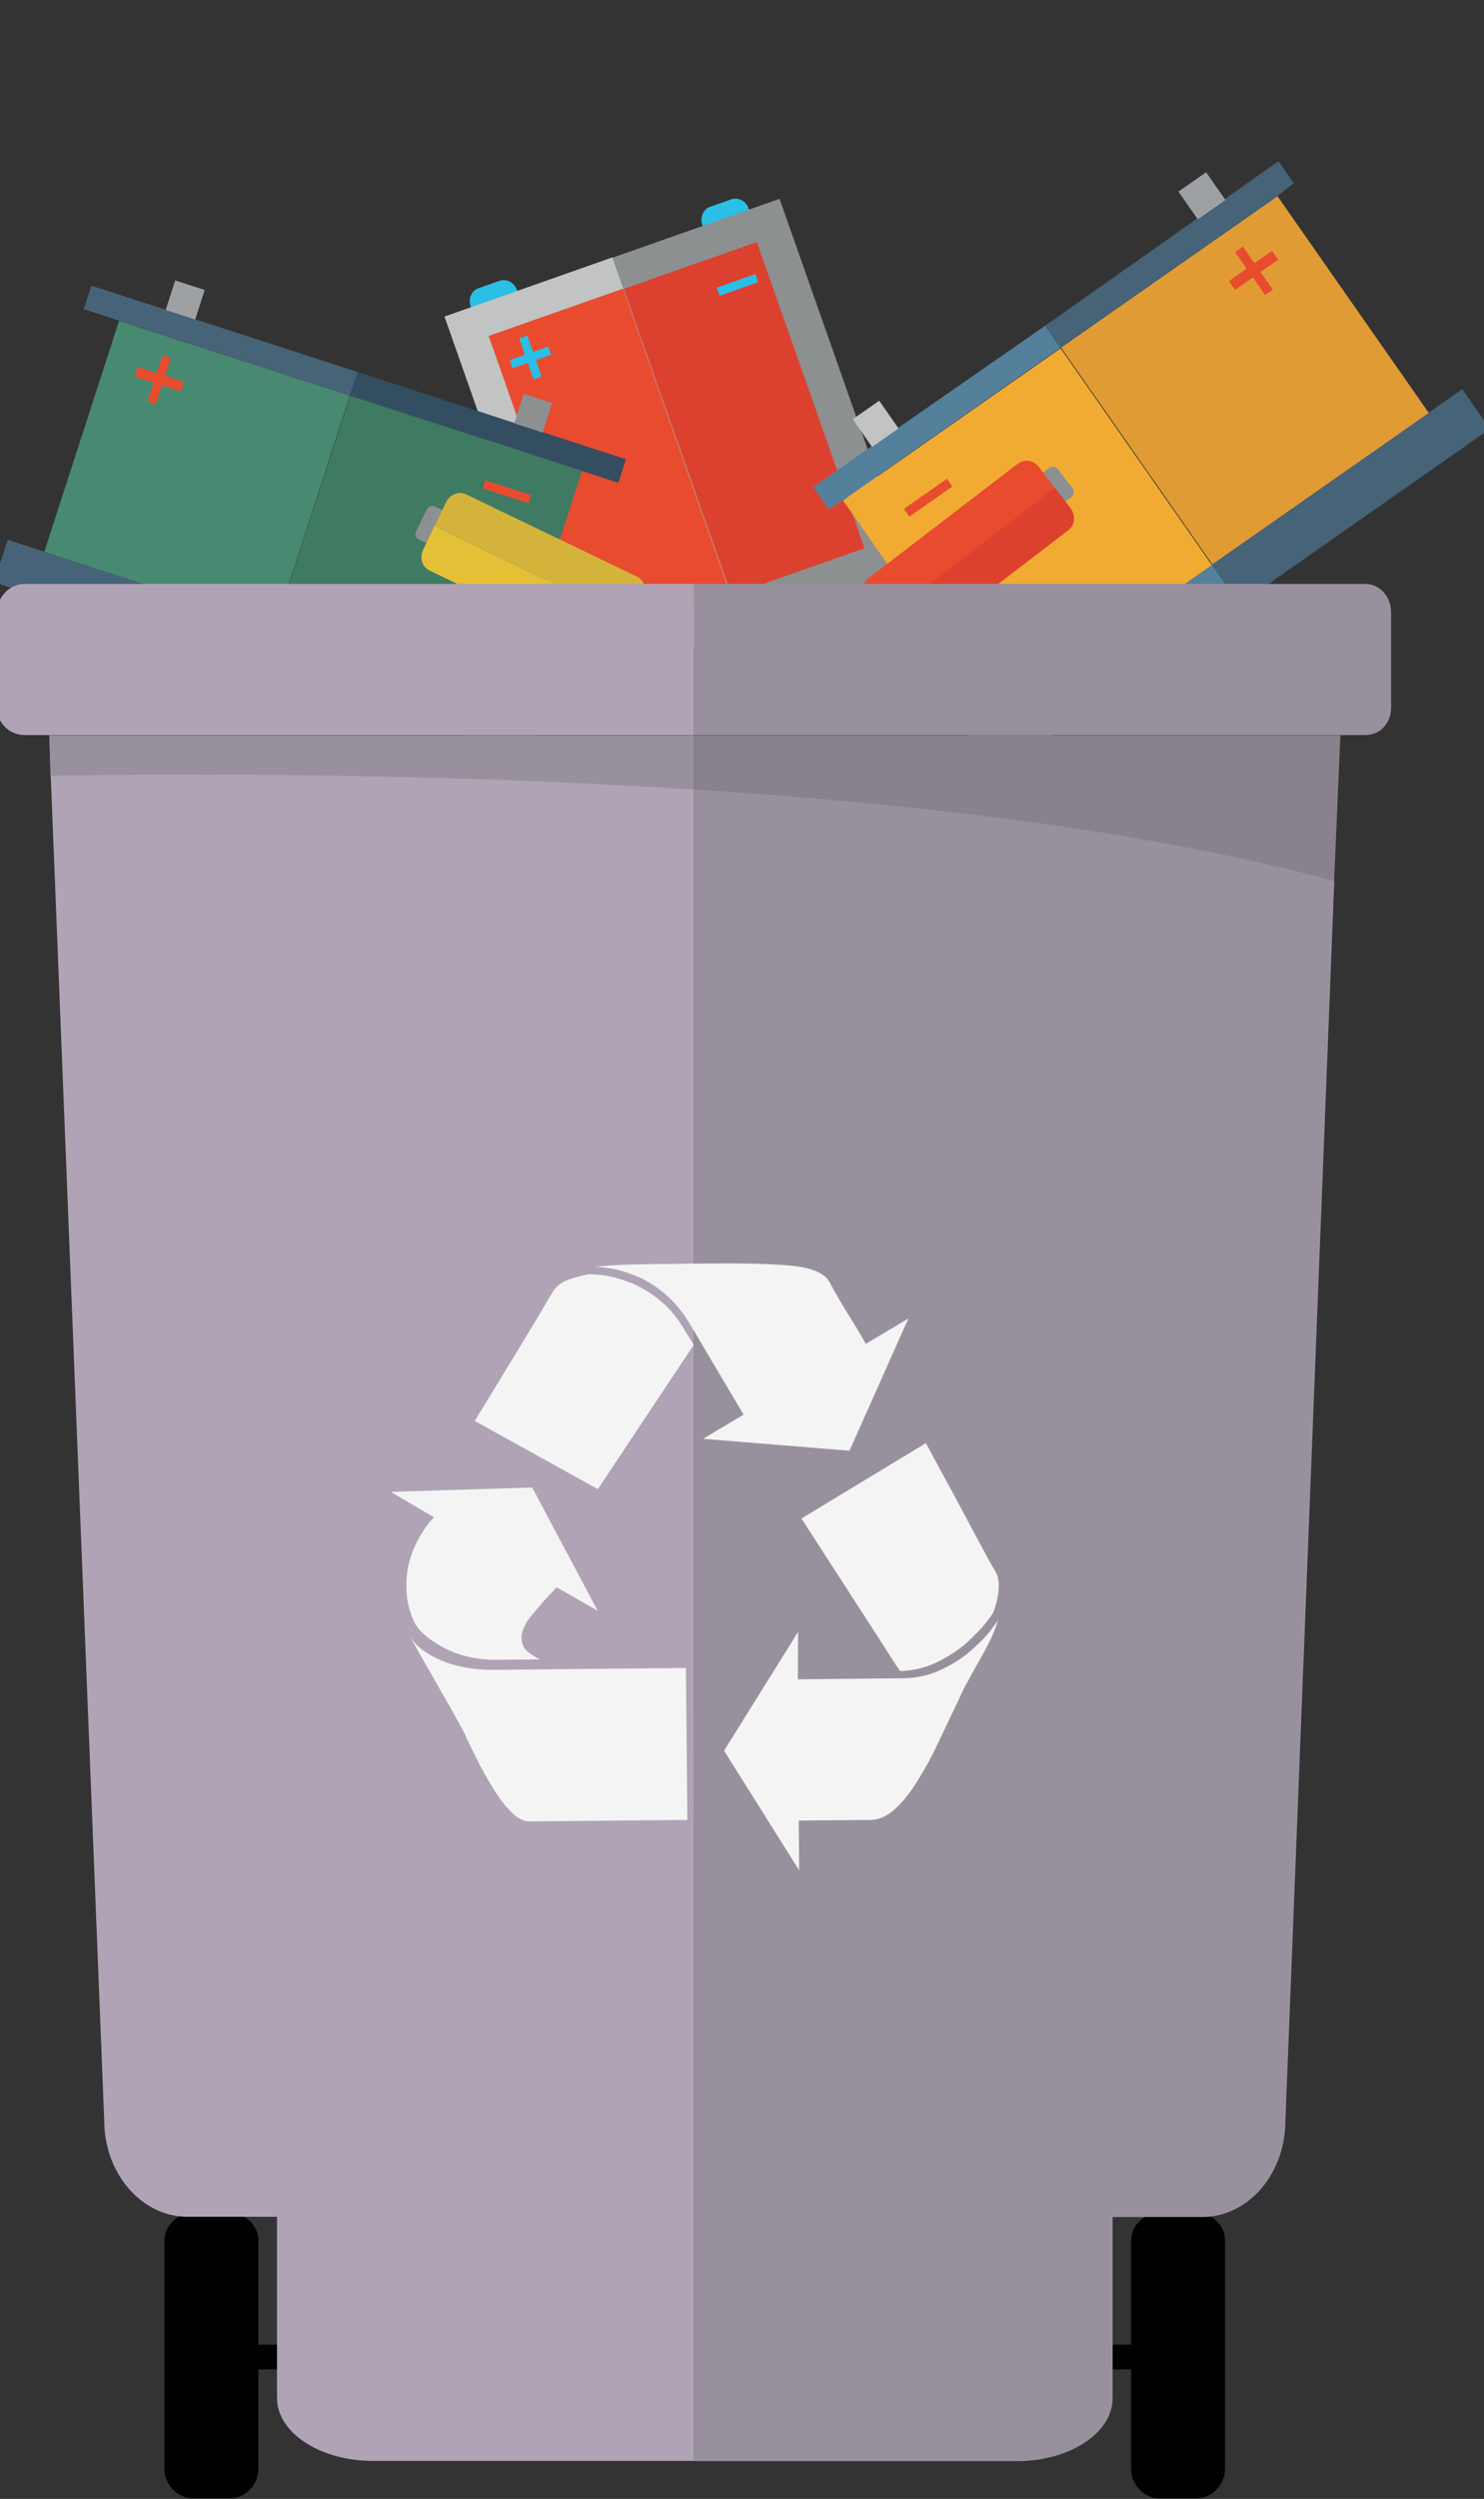 <?xml version="1.0" encoding="utf-8"?>
<!-- Generator: Adobe Illustrator 19.0.0, SVG Export Plug-In . SVG Version: 6.00 Build 0)  -->
<svg version="1.1" id="Capa_1" xmlns="http://www.w3.org/2000/svg" xmlns:xlink="http://www.w3.org/1999/xlink" x="0px" y="0px"
	 width="707.7px" height="1190.6px" viewBox="56 -175.7 707.7 1190.6" style="enable-background:new 56 -175.7 707.7 1190.6;"
	 xml:space="preserve">
<rect x="56" y="-175.7" width="707.7" height="1190.6" fill="#333333" stroke="none"/>
<style type="text/css">
	.st0{fill:#29BFE7;}
	.st1{fill:#C2C3C3;}
	.st2{fill:#8D9091;}
	.st3{fill:#E94B2F;}
	.st4{fill:#DC412F;}
	.st5{fill:#334D61;}
	.st6{fill:#466378;}
	.st7{fill:#488A71;}
	.st8{fill:#3E7B62;}
	.st9{fill:#9EA1A4;}
	.st10{fill:#54809C;}
	.st11{fill:#E09B35;}
	.st12{fill:#F1AB33;}
	.st13{fill:#E4C037;}
	.st14{fill:#D3B33A;}
	.st15{fill:#1CA7A5;}
	.st16{fill:#010101;}
	.st17{fill:#AFA3B5;}
	.st18{fill:#99909E;}
	.st19{fill:#89828D;}
	.st20{fill:#F4F4F4;}
</style>
<g>
	<g>
		<g>
			<path class="st0" d="M302.5-37.6c1.2,3.5-0.5,7.4-3.8,8.5l-10,3.5c-3.3,1.2-7.1-0.7-8.3-4.3l0,0c-1.2-3.5,0.5-7.4,3.8-8.5l10-3.5
				C297.6-43,301.3-41.1,302.5-37.6L302.5-37.6z"/>
			<path class="st0" d="M413-76.4c1.2,3.5-0.5,7.4-3.8,8.5l-10,3.5c-3.3,1.2-7.1-0.7-8.3-4.3l0,0c-1.2-3.5,0.5-7.4,3.8-8.5l10-3.5
				C408.1-81.9,411.8-79.9,413-76.4L413-76.4z"/>
			
				<rect x="296.7" y="-44.5" transform="matrix(-0.943 0.332 -0.332 -0.943 675.648 -16.004)" class="st1" width="85" height="188.3"/>
			
				<rect x="376.9" y="-72.5" transform="matrix(-0.943 0.332 -0.332 -0.943 821.63 -96.895)" class="st2" width="84.4" height="188.3"/>
			
				<rect x="313" y="-31.4" transform="matrix(-0.944 0.332 -0.332 -0.944 689.545 -25.698)" class="st3" width="67.9" height="154.7"/>
			
				<rect x="377.1" y="-53.8" transform="matrix(-0.943 0.332 -0.332 -0.943 806.036 -90.457)" class="st4" width="67.3" height="154.7"/>
			<polygon class="st0" points="317.4,-10.6 310.2,-8 307.5,-15.8 303.6,-14.5 306.3,-6.7 299.1,-4.1 300.4,-0.2 307.7,-2.8 
				310.4,5 314.3,3.7 311.6,-4.1 318.8,-6.7 			"/>
			
				<rect x="397.8" y="-42.1" transform="matrix(-0.943 0.332 -0.332 -0.943 778.741 -213.035)" class="st0" width="19.5" height="4.1"/>
		</g>
		<g>
			<g>
				<polygon class="st5" points="333.5,48.7 350.9,54.3 354.5,43.1 226.5,1.5 222.8,12.8 				"/>
				<polygon class="st6" points="226.5,1.5 99.6,-39.6 95.9,-28.4 112.6,-23 222.8,12.8 				"/>
				<polygon class="st6" points="76.9,87.1 59.7,81.5 53.1,101.7 180.6,143.1 187.2,122.8 				"/>
				<polygon class="st5" points="180.6,143.1 308.6,184.6 315.2,164.4 297.8,158.7 187.2,122.8 				"/>
				
					<rect x="92.1" y="-7.9" transform="matrix(-0.951 -0.308 0.308 -0.951 277.19 143.696)" class="st7" width="115.7" height="115.7"/>
				
					<rect x="202.4" y="27.6" transform="matrix(-0.308 0.951 -0.951 -0.308 422.163 -135.333)" class="st8" width="115.7" height="116.3"/>
			</g>
			
				<rect x="136.9" y="-40.2" transform="matrix(-0.951 -0.308 0.308 -0.951 291.646 -19.518)" class="st9" width="14.8" height="14.8"/>
			
				<rect x="303.1" y="13.6" transform="matrix(-0.951 -0.308 0.308 -0.951 598.8 136.664)" class="st2" width="14.2" height="14.8"/>
			<polygon class="st3" points="143.6,6.3 134.7,3.4 137.4,-5 133.5,-6.3 130.7,2.1 121.7,-0.8 120.3,3.7 129.3,6.6 126.4,15.6 
				130.3,16.9 133.2,7.9 142.2,10.8 			"/>
			
				<rect x="286.2" y="56.4" transform="matrix(-0.951 -0.308 0.308 -0.951 562.867 205.874)" class="st3" width="23" height="4.1"/>
		</g>
		<g>
			<g>
				<polygon class="st10" points="458,62.6 451.1,66.9 443.8,56.3 554.4,-20.5 561.7,-10 				"/>
				<polygon class="st6" points="554.4,-20.5 665.7,-98.9 673,-88.4 665.1,-82.2 561.7,-10 				"/>
				<polygon class="st6" points="737.2,21 753.3,9.7 766.6,28.6 647.1,112.2 633.8,93.2 				"/>
				<polygon class="st10" points="647.1,112.2 527.1,196.1 513.8,177.1 530.1,165.7 633.8,93.2 				"/>
				
					<rect x="586.5" y="-57.4" transform="matrix(0.82 -0.573 0.573 0.82 113.942 373.06)" class="st11" width="125.9" height="125.9"/>
				
					<rect x="483" y="14.6" transform="matrix(0.573 0.82 -0.82 0.573 296.984 -414.168)" class="st12" width="125.9" height="126.5"/>
			</g>
			
				<rect x="620.9" y="-90.4" transform="matrix(0.82 -0.573 0.573 0.82 160.637 345.502)" class="st9" width="16.1" height="16.1"/>
			
				<rect x="465.7" y="18.2" transform="matrix(0.82 -0.573 0.573 0.82 70.353 275.968)" class="st1" width="15.4" height="16.1"/>
			<polygon class="st3" points="642.1,-41.8 650.5,-47.7 645,-55.6 648.7,-58.2 654.2,-50.3 662.6,-56.2 665.6,-52 657.1,-46.1 
				663,-37.7 659.3,-35.1 653.5,-43.5 645,-37.6 			"/>
			
				<rect x="485.9" y="59.2" transform="matrix(0.82 -0.573 0.573 0.82 54.706 296.614)" class="st3" width="25" height="4.5"/>
		</g>
		<g>
			<path class="st2" d="M270.2,68.9c1.5,0.7,2.1,2.5,1.4,3.9l-5.1,10.5c-0.7,1.5-2.5,2.1-3.9,1.4l-6.8-3.3c-1.5-0.7-2.1-2.5-1.4-3.9
				l5.1-10.5c0.7-1.5,2.5-2.1,3.9-1.4L270.2,68.9z"/>
			<g>
				<path class="st13" d="M257.8,86.2c-1.8,3.8-0.6,8.1,3.2,10l81.2,39.1c3.8,1.8,8.2,0.2,10-3.6l5.4-11.3l-94.4-45.5L257.8,86.2z"
					/>
				<path class="st14" d="M268.6,63.8l-5.3,11.1l94.4,45.5l5.3-11.1c1.8-3.8,0.4-8.5-3.3-10.3l-81.3-39.1
					C274.7,58,270.4,60,268.6,63.8z"/>
			</g>
		</g>
		<g>
			<path class="st2" d="M561.1,65.6c-1.3,1-3.1,0.7-4.1-0.5l-7-9.2c-1-1.3-0.7-3.1,0.5-4.1l5.9-4.5c1.3-1,3.1-0.7,4.1,0.5l7,9.2
				c1,1.3,0.7,3.1-0.5,4.1L561.1,65.6z"/>
			<g>
				<path class="st3" d="M551.5,46.9c-2.5-3.3-6.9-4.2-10.2-1.6l-70.9,54.3c-3.3,2.5-3.8,7.2-1.3,10.5l7.5,9.9l82.5-63.1L551.5,46.9
					z"/>
				<path class="st4" d="M566.5,66.4l-7.4-9.7l-82.5,63.1l7.4,9.7c2.5,3.3,7.3,4.2,10.6,1.7l70.9-54.3
					C568.8,74.4,569,69.7,566.5,66.4z"/>
			</g>
		</g>
		<g>
			<g>
				<path class="st15" d="M308.7,161.9c-0.2,0.3-0.4,0.7-0.7,1C308.2,162.6,308.4,162.3,308.7,161.9z M177.7,142.1
					c-0.3-1-0.6-2.1-0.9-3.2C177.1,140,177.4,141.1,177.7,142.1z"/>
			</g>
			<g>
				<path class="st15" d="M593.5,129.9c-0.1,0.4-0.2,0.8-0.3,1.1C593.3,130.7,593.4,130.3,593.5,129.9z M462.8,151
					c-0.6-0.9-1.2-1.8-1.8-2.7C461.6,149.2,462.2,150.1,462.8,151z"/>
			</g>
			<path class="st16" d="M198.4,941.4h-19.2v-49.6c0-7.2-6.1-13-13.3-13h-18.1c-7.2,0-13.4,5.8-13.4,13v108.9
				c0,7.2,6.2,13.9,13.4,13.9h18.1c7.2,0,13.3-6.6,13.3-13.9v-47.5h19.2c3.3,0,5.6-3.3,5.6-6.6l0,0
				C204,943.2,201.7,941.4,198.4,941.4z"/>
			<path class="st16" d="M576.3,941.4h19.1v-49.6c0-7.2,6.2-13,13.4-13h18.1c7.2,0,13.3,5.8,13.3,13v108.9c0,7.2-6.1,13.9-13.3,13.9
				h-18.1c-7.2,0-13.4-6.6-13.4-13.9v-47.5h-19.1c-3.3,0-6.3-3.3-6.3-6.6l0,0C570,943.2,572.9,941.4,576.3,941.4z"/>
			<g>
				<path class="st17" d="M387,102.5H67.7c-7.2,0-13.1,6.3-13.1,13.6v45.4c0,7.2,5.8,13,13.1,13h11.8H387V102.5z"/>
				<path class="st18" d="M719.4,161.5v-45.4c0-7.2-5.1-13.6-12.4-13.6H387v72h308.2H707C714.2,174.6,719.4,168.8,719.4,161.5z"/>
			</g>
			<g>
				<path class="st18" d="M387,201.3v-26.7H79.5l0.6,20.1C146.4,193.5,264.2,193.3,387,201.3z"/>
				<path class="st17" d="M80.2,193.9l25.5,640.7c0,25.2,17.8,45.9,39.7,45.9h42.7v86.3c0,16.6,20.6,30,45.8,30H387V200.5
					C264.2,192.6,146.4,192.8,80.2,193.9z"/>
				<path class="st19" d="M692.2,244.7l3-70.1H387v26.7C495,208.1,605.1,221,692.2,244.7z"/>
				<path class="st18" d="M387,200.5v796.4h153.9c25.2,0,45.7-13.4,45.7-30v-86.3h42.8c21.9,0,39.6-20.7,39.6-45.9l23.3-590.6
					C605.1,220.4,495,207.3,387,200.5z"/>
			</g>
			<path id="XMLID_5_" class="st20" d="M293,615.1c-9.8,0.1-18.7-2-26.4-6.3s-12.4-8.9-14-13.9c-1-2.5-1.7-4.8-2.1-6.9
				c-0.4-2.1-0.6-4.7-0.7-7.8c0-4.8,0.5-9.2,1.8-13.2c1.2-4,2.7-7.4,4.4-10.3c1.7-2.9,3.2-5.1,4.4-6.6s2.1-2.4,2.7-2.8l-20.7-12.2
				l67.4-2.1l31.2,58.7l-19.5-11.1c-0.6,0.6-1.5,1.5-2.7,2.8s-2.7,2.8-4.3,4.7c-1.6,1.9-3.2,3.7-4.7,5.5c-1.5,1.9-2.6,3.4-3.1,4.5
				c-1.3,2.3-2,4.5-2,6.4c0,3.1,1.2,5.4,3.4,7.1c2.2,1.6,4,2.7,5.4,3.3L293,615.1z M487.5,623.9c6.6-0.3,12.6-1.7,18-4.4
				c5.5-2.7,10.1-5.7,13.9-9.1c3.8-3.4,6.7-6.3,8.6-8.8c1.9-2.4,3.2-4.2,4-5.4c-1.3,4.1-2.9,7.9-4.8,11.6c-1.9,3.7-4.4,8.1-7.4,13.4
				c-1.9,3.5-3.2,5.9-4,7.3c-1.5,3.3-3.1,6.7-4.8,10.2c-4.2,8.9-7.6,16-10.2,21.3c-2.7,5.2-5.6,10.3-8.8,15.2
				c-3.2,4.9-6.6,8.8-10,11.7s-7,4.4-10.7,4.5c-2.5,0-14,0.1-34.4,0.3l0.2,23.7l-35.8-57l35.3-56.6l-0.1,22.6
				C469.9,624,486.9,623.9,487.5,623.9z M356,426.8c6.6-0.2,19.1-0.3,37.6-0.5c18.7-0.2,32.5,0.2,41.2,1.2c8.8,1,14.4,3.5,16.7,7.5
				c0.4,0.8,1.4,2.6,3.1,5.6s3.6,6.3,5.9,9.9c2.2,3.6,4.1,6.6,5.4,8.9c1.4,2.3,2.4,4,2.9,5.2l20.4-12.1l-28.1,63l-69.8-5.7
				l19.3-11.5l-24.7-41.7c-3.7-6.5-8-11.8-12.9-15.9c-4.9-4.1-9.7-7-14.4-8.8c-4.7-1.8-8.7-2.9-11.9-3.3c-3.2-0.5-5.6-0.7-7.1-0.7
				C344.1,427.4,349.5,427,356,426.8z M265.5,615c-7.4-3.3-12.3-7.5-14.9-12.5c0.8,1.4,2,3.5,3.7,6.5s3.9,7,6.8,11.9
				c2.8,5,5.8,10.2,9,15.8c3.1,5.5,5.4,9.7,6.8,12.3c0.8,1.5,1.3,2.6,1.5,3.2c2.4,5,4.6,9.5,6.6,13.4c2.1,3.9,4.4,8,7.1,12.2
				c2.6,4.2,5.4,7.7,8.2,10.3c2.8,2.7,5.5,4,8,4l75.5-0.7l-0.7-72.4c-44.5,0.4-75.2,0.7-92,0.9C281.4,619.9,272.9,618.3,265.5,615z
				 M480,612.5c-3.4-5.4-10.8-16.7-22-34.1c-11.2-17.3-17.9-27.6-19.8-30.6l59.3-35.9c0.6,1,2,3.5,4.1,7.5c2.2,4,4.8,8.9,8,14.7
				c6.5,12.1,11.3,21.1,14.4,26.9c3.1,5.8,5.4,9.9,6.8,12.2c1,1.7,1.5,3.9,1.5,6.6c0,3.7-0.8,7.8-2.5,12.5c-0.6,1.2-1.9,3-3.9,5.5
				s-4.9,5.5-8.6,8.9s-8.4,6.5-13.9,9.3c-5.6,2.8-11.5,4.2-17.9,4.5C485.2,620.6,483.4,617.9,480,612.5z M341.1,533.8l-58.7-32.5
				c0.6-1,3.2-5.3,8-13.1c1-1.6,3.4-5.6,7.3-12c3.9-6.4,7.4-12.1,10.4-17.1c3-4.9,5.5-9.1,7.4-12.4c1.9-3.3,3.2-5.5,4-6.7
				c1.3-2.3,3.3-4.1,5.9-5.3s6.4-2.3,11.4-3.3c1.9,0,4.5,0.2,7.8,0.6c3.3,0.5,7.3,1.6,12,3.4c4.7,1.8,9.5,4.7,14.3,8.6
				c4.8,3.9,8.9,9.1,12.4,15.4l0.9,1.4c1,1.5,1.9,3,2.6,4.3L341.1,533.8z"/>
		</g>
	</g>
</g>
</svg>

